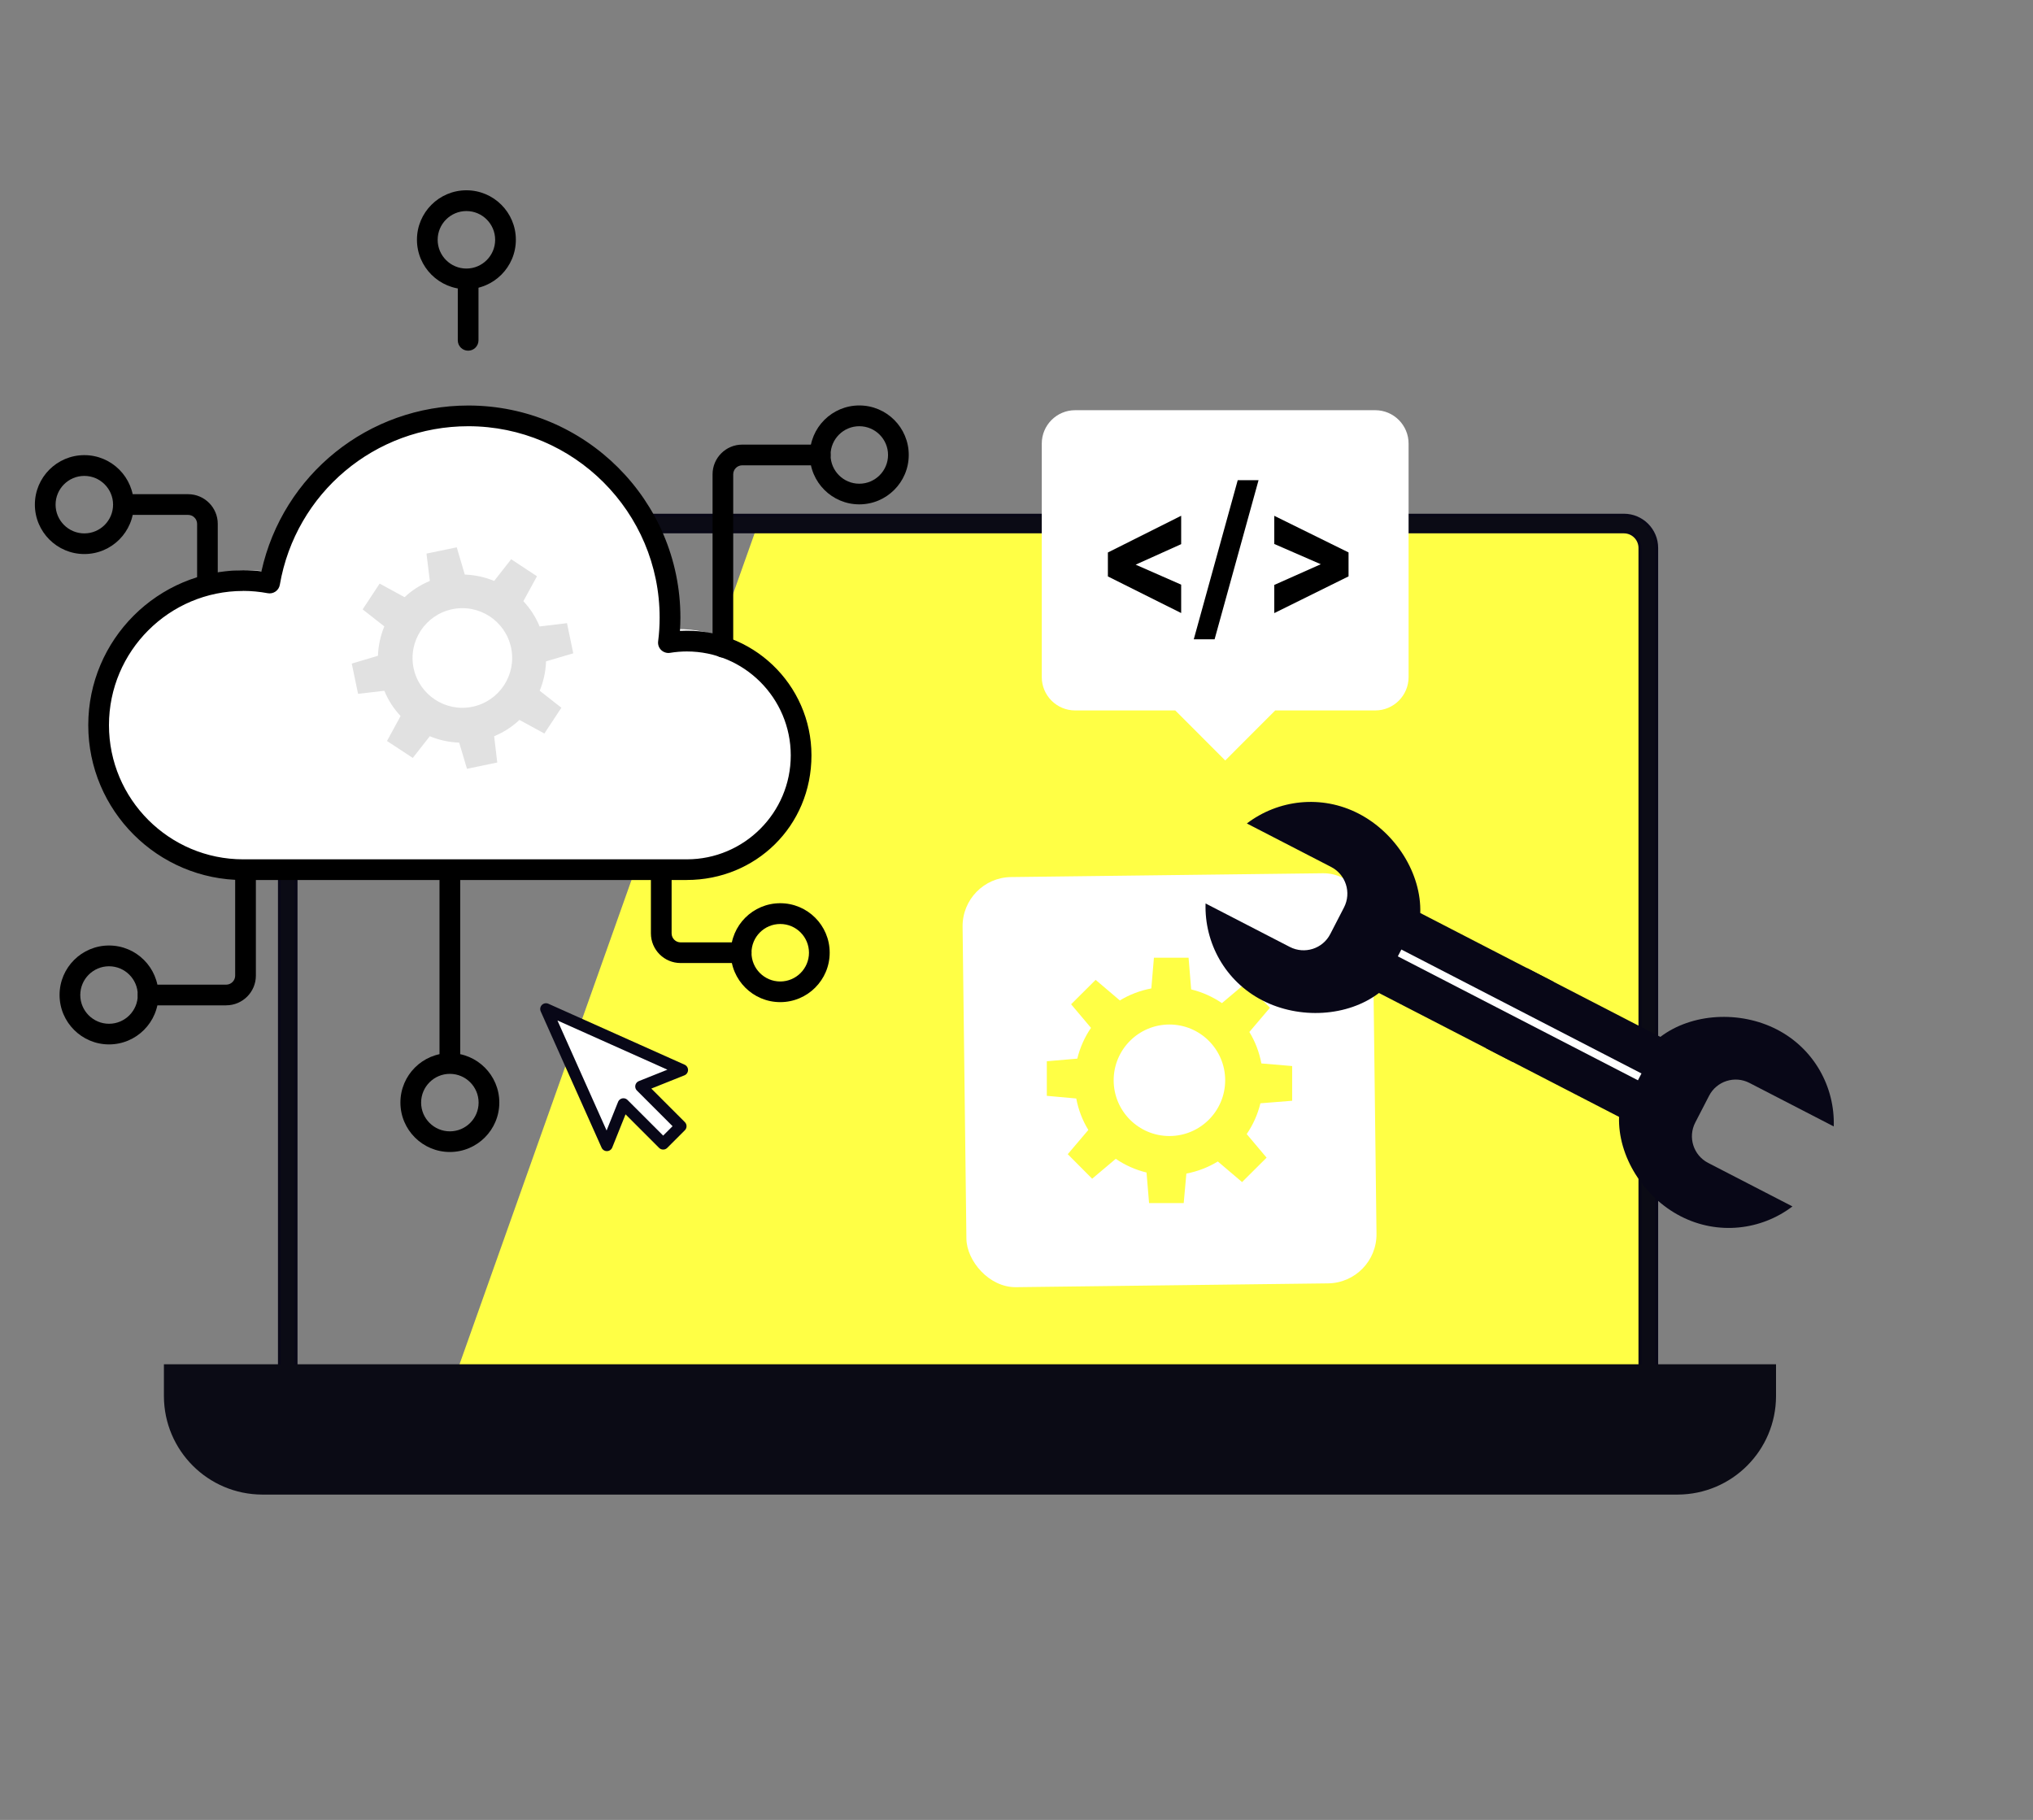 <?xml version="1.0" encoding="UTF-8"?>
<svg id="Laag_1" data-name="Laag 1" xmlns="http://www.w3.org/2000/svg" viewBox="0 0 351.5 314.65">
  <rect x="0" y="0" width="351.5" height="314.65" fill="#808080" stroke="none"/>
  <defs>
    <style>
      .cls-1 {
        stroke-miterlimit: 10;
        stroke-width: .5px;
      }

      .cls-1, .cls-2 {
        stroke: #080717;
      }

      .cls-1, .cls-3 {
        fill: #0b0b15;
      }

      .cls-4 {
        fill: #080717;
      }

      .cls-5, .cls-2 {
        fill: #fff;
      }

      .cls-2 {
        stroke-linecap: round;
        stroke-linejoin: round;
        stroke-width: 2px;
      }

      .cls-6 {
        fill: #ffff45;
      }

      .cls-7 {
        fill: #e1e1e1;
      }
    </style>
  </defs>
  <polygon class="cls-6" points="76.12 245.25 229.03 241.66 226.83 92.56 222.53 88.41 131.27 89.95 76.12 245.25"/>
  <polygon class="cls-6" points="131.79 244.88 284.74 243.86 285.05 94.75 280.83 90.52 189.56 90.52 131.79 244.88"/>
  <path id="Path_1767" data-name="Path 1767" class="cls-1" d="M284.99,248.57H49.75c-.8,0-1.44-.64-1.44-1.44V94.74c0-3.13,2.54-5.67,5.67-5.67h226.79c3.13,0,5.67,2.54,5.67,5.67h0v152.38c0,.8-.65,1.44-1.44,1.44h0M51.19,245.69h232.35V94.74c0-1.54-1.25-2.78-2.78-2.78H53.97c-1.54,0-2.78,1.25-2.78,2.78v150.94h0Z"/>
  <path class="cls-5" d="M117.19,150.62H42.66c-14.35,0-26.02-11.67-26.02-26.02s11.67-26.02,26.02-26.02c1.02,0,2.05.06,3.07.19,3.59-16.24,17.95-27.85,34.76-27.85,19.64,0,35.62,15.98,35.62,35.62,0,.74-.03,1.49-.08,2.25,12.08-.68,22.1,8.97,22.1,20.9s-9.39,20.94-20.93,20.94h-.01Z"/>
  <path id="Path_1775" data-name="Path 1775" class="cls-3" d="M28.34,235.87v5.53c.03,9.38,7.62,16.97,17,17h244.73c9.38-.03,16.97-7.62,17-17v-5.53H28.34Z"/>
  <path class="cls-7" d="M99.12,112.97l-1.09-5.23-4.73.57c-.68-1.65-1.64-3.12-2.81-4.37l2.35-4.31-4.46-2.94-2.94,3.75c-1.59-.66-3.31-1.04-5.08-1.1l-1.39-4.71-5.23,1.08.58,4.73c-1.65.68-3.12,1.64-4.37,2.81l-4.31-2.35-2.94,4.46,3.75,2.94c-.66,1.59-1.04,3.31-1.1,5.08l-4.53,1.35,1.09,5.23,4.54-.53c.68,1.65,1.64,3.12,2.81,4.37l-2.35,4.31,4.46,2.93,2.94-3.75c1.59.66,3.31,1.04,5.08,1.1l1.35,4.53,5.23-1.09-.53-4.54c1.64-.68,3.12-1.64,4.37-2.82l4.31,2.35,2.94-4.46-3.75-2.94c.66-1.59,1.04-3.31,1.1-5.08l4.72-1.39v.02ZM81.7,122.19c-4.65.97-9.21-2.01-10.19-6.67-.97-4.65,2.01-9.21,6.67-10.19,4.65-.97,9.21,2.01,10.19,6.67.97,4.65-2.01,9.21-6.67,10.19Z"/>
  <rect class="cls-5" x="166.76" y="151.31" width="70.91" height="70.91" rx="8.48" ry="8.48" transform="translate(-2.27 2.48) rotate(-.7)"/>
  <path class="cls-6" d="M223.41,190.29v-5.98l-5.32-.45c-.37-1.96-1.08-3.8-2.08-5.44l3.56-4.19-4.22-4.24-4.08,3.44c-1.6-1.09-3.39-1.9-5.32-2.37l-.45-5.48h-5.99l-.45,5.31c-1.96.37-3.8,1.08-5.44,2.08l-4.19-3.56-4.24,4.22,3.44,4.08c-1.09,1.59-1.9,3.39-2.37,5.32l-5.27.45v5.98l5.09.46c.37,1.96,1.08,3.8,2.09,5.44l-3.56,4.19,4.22,4.24,4.08-3.44c1.59,1.09,3.39,1.9,5.32,2.37l.44,5.28h5.99l.46-5.1c1.96-.37,3.79-1.09,5.44-2.09l4.19,3.56,4.24-4.22-3.44-4.08c1.09-1.59,1.9-3.39,2.37-5.32l5.5-.44v-.02ZM202.19,196.41c-5.33,0-9.64-4.32-9.64-9.64s4.32-9.64,9.64-9.64,9.64,4.32,9.64,9.64-4.32,9.64-9.64,9.64Z"/>
  <polygon class="cls-2" points="117.96 184.99 106.18 179.72 94.4 174.45 99.66 186.23 104.93 198.02 107.79 190.88 114.66 197.75 117.7 194.71 110.83 187.84 117.96 184.99"/>
  <path d="M118.76,152.15H42.04c-14.77,0-26.78-12.01-26.78-26.78s12.01-26.78,26.78-26.78c1.05,0,2.11.06,3.16.19,3.7-16.71,18.47-28.67,35.78-28.67,20.21,0,36.66,16.44,36.66,36.66,0,.76-.03,1.53-.08,2.31,12.43-.71,22.74,9.24,22.74,21.51s-9.67,21.55-21.55,21.55h.01ZM42.04,102.17c-12.79,0-23.2,10.41-23.2,23.2s10.41,23.2,23.2,23.2h76.71c9.91,0,17.97-8.06,17.97-17.97s-8.06-17.97-17.97-17.97c-.95,0-1.92.08-2.9.24-.55.09-1.12-.09-1.53-.48-.41-.39-.6-.95-.53-1.51.18-1.39.26-2.77.26-4.11,0-18.24-14.84-33.08-33.08-33.08-16.14,0-29.85,11.53-32.59,27.42-.08.47-.35.89-.74,1.16-.39.27-.88.38-1.35.29-1.41-.26-2.84-.4-4.26-.4h.01Z"/>
  <path d="M35.87,102.84c-.99,0-1.79-.8-1.79-1.79v-10.47c0-.86-.7-1.56-1.56-1.56h-10.47c-.99,0-1.79-.8-1.79-1.79s.8-1.79,1.79-1.79h10.47c2.83,0,5.13,2.3,5.13,5.13v10.47c0,.99-.8,1.79-1.79,1.79h.01Z"/>
  <path d="M39.1,173.82h-13.49c-.99,0-1.79-.8-1.79-1.79s.8-1.79,1.79-1.79h13.49c.86,0,1.56-.7,1.56-1.56v-17.97c0-.99.8-1.79,1.79-1.79s1.79.8,1.79,1.79v17.97c0,2.83-2.3,5.13-5.13,5.13h-.01Z"/>
  <path d="M128.14,166.5h-10.47c-2.83,0-5.13-2.3-5.13-5.13v-10.47c0-.99.8-1.79,1.79-1.79s1.79.8,1.79,1.79v10.47c0,.86.7,1.56,1.56,1.56h10.47c.99,0,1.79.8,1.79,1.79s-.8,1.79-1.79,1.79h0Z"/>
  <path d="M124.99,113.68c-.99,0-1.79-.8-1.79-1.79v-29.89c0-2.83,2.3-5.13,5.13-5.13h13.49c.99,0,1.79.8,1.79,1.79s-.8,1.79-1.79,1.79h-13.49c-.86,0-1.56.7-1.56,1.56v29.89c0,.99-.8,1.79-1.79,1.79h0Z"/>
  <path d="M77.78,185.54c-.99,0-1.79-.8-1.79-1.79v-32.9c0-.99.8-1.79,1.79-1.79s1.79.8,1.79,1.79v32.9c0,.99-.8,1.79-1.79,1.79Z"/>
  <path d="M14.58,95.79c-4.71,0-8.55-3.83-8.55-8.55s3.83-8.55,8.55-8.55,8.55,3.83,8.55,8.55-3.83,8.55-8.55,8.55ZM14.58,82.28c-2.74,0-4.97,2.23-4.97,4.97s2.23,4.97,4.97,4.97,4.97-2.23,4.97-4.97-2.23-4.97-4.97-4.97Z"/>
  <path d="M18.85,180.57c-4.71,0-8.55-3.83-8.55-8.55s3.83-8.55,8.55-8.55,8.55,3.83,8.55,8.55-3.83,8.55-8.55,8.55ZM18.85,167.06c-2.74,0-4.97,2.23-4.97,4.97s2.23,4.97,4.97,4.97,4.97-2.23,4.97-4.97-2.23-4.97-4.97-4.97Z"/>
  <path d="M148.57,87.2c-4.71,0-8.55-3.83-8.55-8.55s3.83-8.55,8.55-8.55,8.55,3.83,8.55,8.55-3.83,8.55-8.55,8.55ZM148.57,73.69c-2.74,0-4.97,2.23-4.97,4.97s2.23,4.97,4.97,4.97,4.97-2.23,4.97-4.97-2.23-4.97-4.97-4.97Z"/>
  <path d="M134.9,173.26c-4.71,0-8.55-3.83-8.55-8.55s3.83-8.55,8.55-8.55,8.55,3.83,8.55,8.55-3.83,8.55-8.55,8.55ZM134.9,159.75c-2.74,0-4.97,2.23-4.97,4.97s2.23,4.97,4.97,4.97,4.97-2.23,4.97-4.97-2.23-4.97-4.97-4.97Z"/>
  <path d="M80.94,60.63c-.99,0-1.79-.8-1.79-1.79v-10.47c0-.99.8-1.79,1.79-1.79s1.79.8,1.79,1.79v10.47c0,.99-.8,1.79-1.79,1.79Z"/>
  <path d="M80.64,50c-4.71,0-8.55-3.83-8.55-8.55s3.83-8.55,8.55-8.55,8.55,3.83,8.55,8.55-3.83,8.55-8.55,8.55ZM80.64,36.49c-2.74,0-4.97,2.23-4.97,4.97s2.23,4.97,4.97,4.97,4.97-2.23,4.97-4.97-2.23-4.97-4.97-4.97Z"/>
  <path d="M77.78,199.17c-4.71,0-8.55-3.83-8.55-8.55s3.83-8.55,8.55-8.55,8.55,3.83,8.55,8.55-3.83,8.55-8.55,8.55ZM77.78,185.66c-2.74,0-4.97,2.23-4.97,4.97s2.23,4.97,4.97,4.97,4.97-2.23,4.97-4.97-2.23-4.97-4.97-4.97Z"/>
  <path class="cls-5" d="M237.79,70.92h-51.9c-3.18,0-5.77,2.58-5.77,5.77v40.37c0,3.18,2.58,5.77,5.77,5.77h17.31l2.88,2.88,5.76,5.77,5.76-5.77,2.88-2.88h17.29c3.19,0,5.77-2.58,5.77-5.77v-40.37c0-3.18-2.58-5.77-5.77-5.77h.02Z"/>
  <path d="M196.34,97.62l7.88,3.46v4.91l-12.67-6.33v-4.14l12.67-6.35v4.91l-7.88,3.55h0Z"/>
  <path d="M210,110.53h-3.6l7.6-27.51h3.6l-7.6,27.51Z"/>
  <path d="M228.36,97.55l-8.04-3.5v-4.87l12.84,6.33v4.14l-12.84,6.35v-4.87s8.04-3.58,8.04-3.58Z"/>
  <g>
    <path class="cls-4" d="M256.87,181.2l23.06,11.9c-.22,6.79,4.21,13.86,10.65,17.18s13.93,2.41,19.33-1.7l-14.57-7.52c-2.55-1.31-3.55-4.45-2.23-6.99l2.38-4.61c1.31-2.55,4.45-3.55,6.99-2.23l14.57,7.52c.22-6.79-3.37-13.42-9.81-16.75-6.43-3.32-14.76-2.84-20.17,1.27l-23.06-11.9-7.14,13.84h0Z"/>
    <path class="cls-4" d="M261.48,183.58l-23.06-11.9c-5.41,4.11-13.74,4.59-20.17,1.27-6.44-3.32-10.03-9.96-9.81-16.75l14.57,7.52c2.55,1.31,5.68.32,6.99-2.23l2.38-4.61c1.31-2.55.31-5.68-2.23-6.99l-14.57-7.52c5.4-4.11,12.89-5.03,19.33-1.7,6.43,3.32,10.87,10.39,10.65,17.18l23.06,11.9-7.14,13.84h0Z"/>
    <rect class="cls-5" x="262.08" y="152.11" width="1.33" height="46.72" transform="translate(-13.69 328.47) rotate(-62.7)"/>
  </g>
</svg>